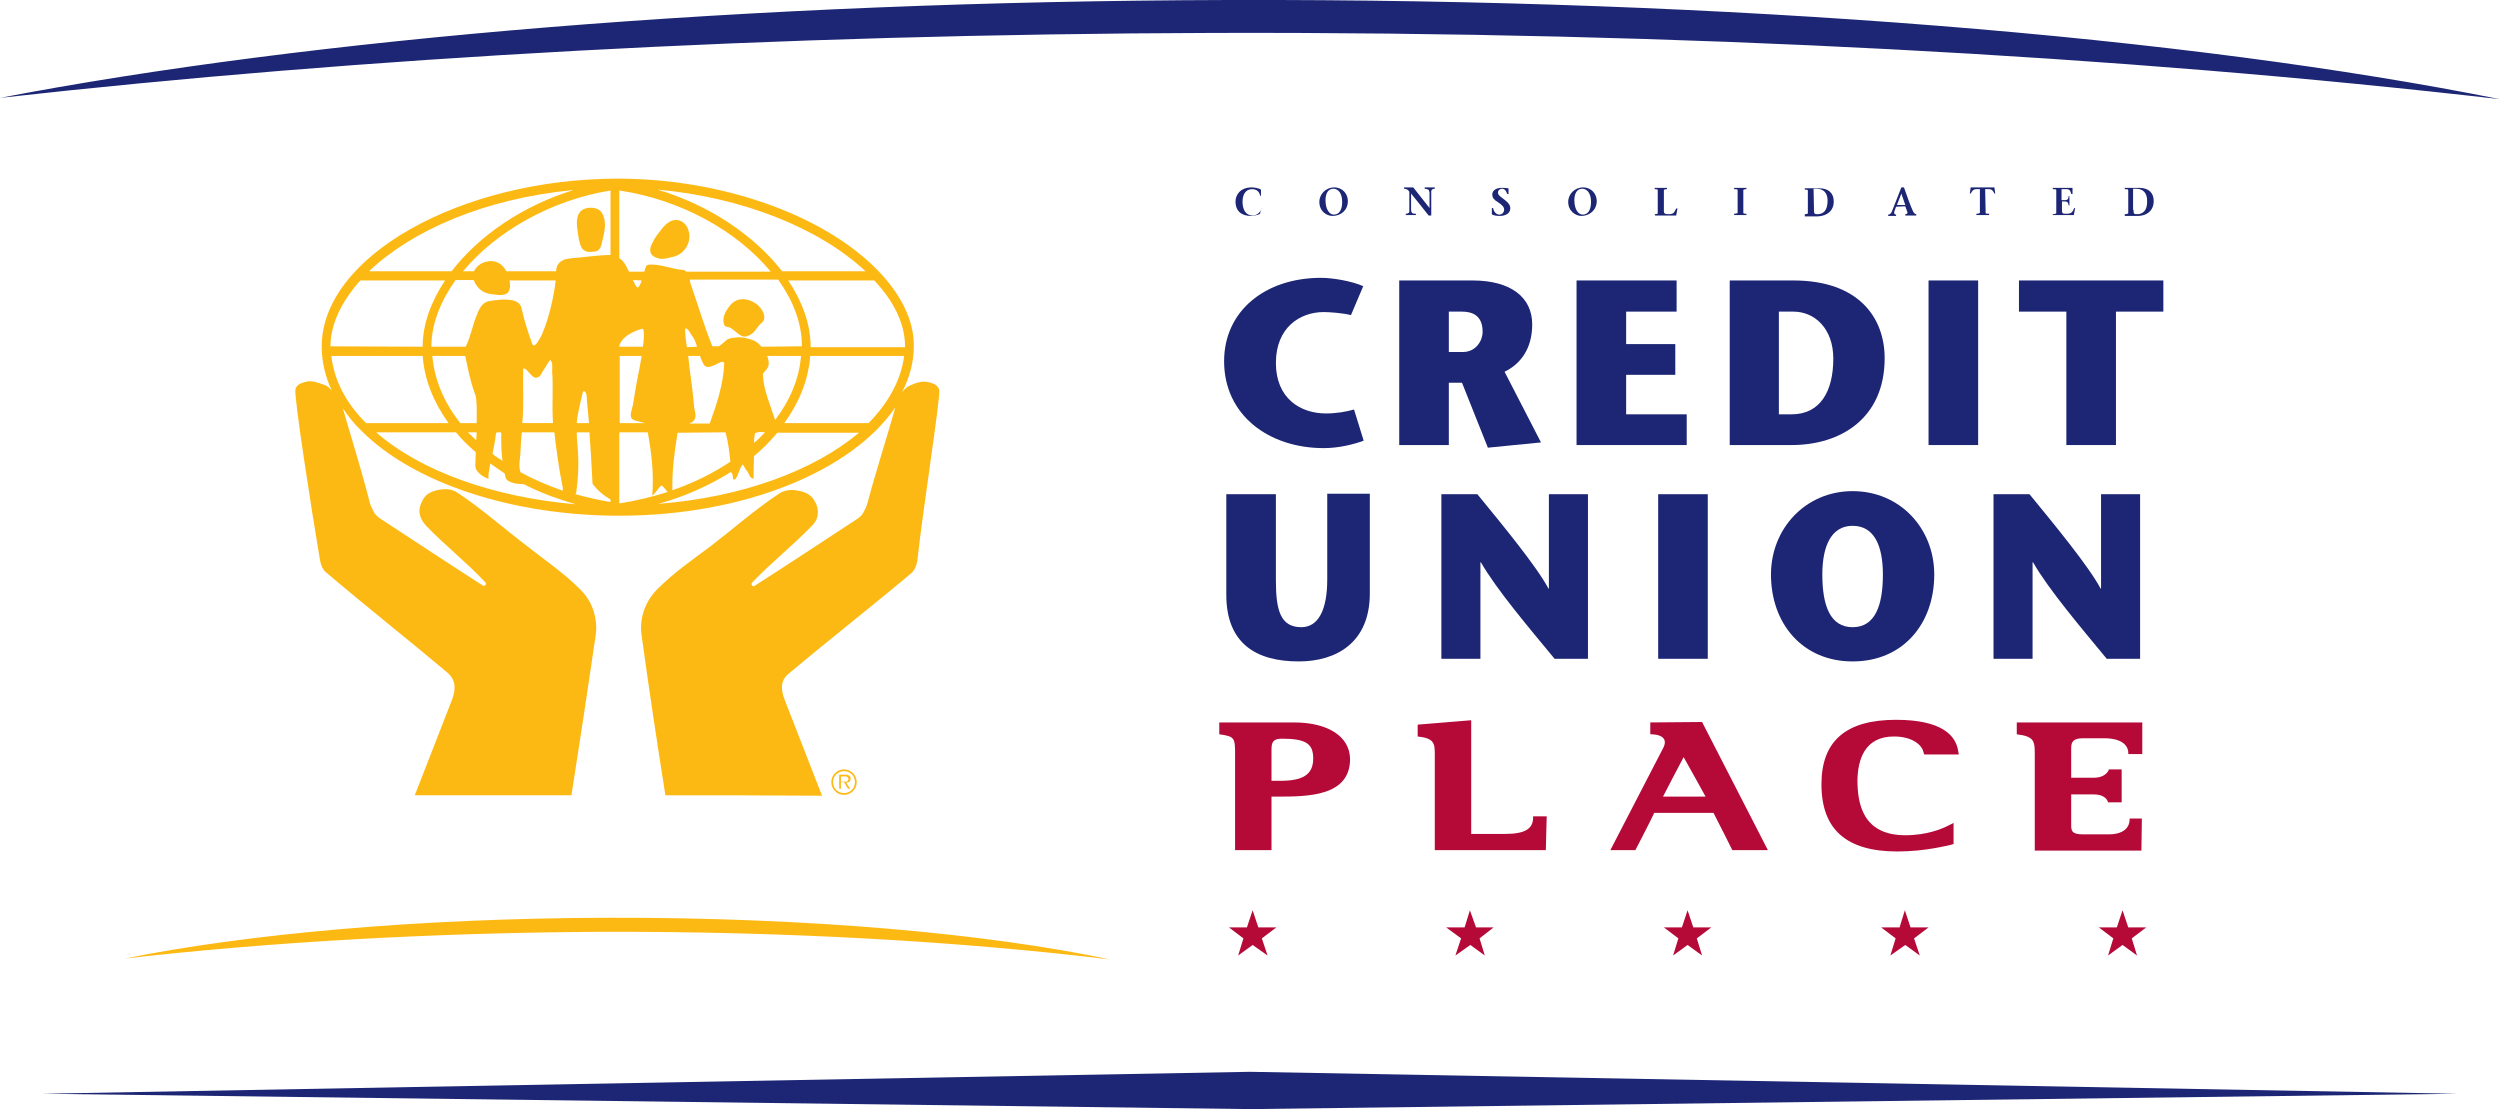 <?xml version="1.0" encoding="utf-8"?>
<!-- Generator: Adobe Illustrator 20.1.0, SVG Export Plug-In . SVG Version: 6.00 Build 0)  -->
<svg version="1.1" id="Layer_1" xmlns="http://www.w3.org/2000/svg" xmlns:xlink="http://www.w3.org/1999/xlink" x="0px" y="0px"
	 viewBox="0 0 569.6 252.7" style="enable-background:new 0 0 569.6 252.7;" xml:space="preserve">
<style type="text/css">
	.st0{fill:#1C2674;}
	.st1{fill:#FDB913;}
	.st2{fill:#B50938;}
</style>
<polygon class="st0" points="559.9,249.2 284.8,244.2 9.6,249.2 284.8,252.7 "/>
<g>
	<path class="st1" d="M137.3,212.3c42.2-0.1,81.7,2.2,115.6,6.3c-27.9-5.9-68.8-9.6-114.2-9.5c-43.4,0.1-82.6,3.7-110.3,9.3
		C60.8,214.7,97.9,212.5,137.3,212.3"/>
	<path class="st0" d="M310.7,100.4c-2.1,0.8-5.6,1.7-9.1,1.7c-12.5,0-22.7-7.5-22.7-19.8c0-11.4,9.3-19,22.1-19
		c2.5,0,6.9,0.7,9.6,1.9l-2.8,6.6c-1.8-0.5-5.1-0.7-6.2-0.7c-5.4,0-10.9,3.5-10.9,11.6c0,8,5.5,11.5,11.4,11.5
		c2.4,0,4.7-0.4,6.4-0.9L310.7,100.4"/>
	<path class="st0" d="M318.8,63.9h16.7c8.8,0,13.6,3.9,13.6,10c0,5.7-2.8,9.1-6.3,10.8l8.3,16.1L339,102l-5.9-14.8h-3v14.2h-11.3
		L318.8,63.9 M330.1,80.2h3.2c3,0,4.5-2.6,4.5-4.6c0-3.7-2.3-4.6-4.7-4.6h-3V80.2z"/>
	<polygon class="st0" points="382,71 370.5,71 370.5,78.4 381.7,78.4 381.7,85.4 370.5,85.4 370.5,94.4 384.3,94.4 384.3,101.4 
		359.2,101.4 359.2,63.9 382,63.9 	"/>
	<path class="st0" d="M408.6,63.9c15,0,20.8,8.6,20.8,17.7c0,13.7-10,19.8-21.2,19.8h-14.1V63.9H408.6 M405.3,94.4h2.9
		c6.5,0,9.5-5.2,9.5-12.7c0-6.8-4.2-10.7-9.1-10.7h-3.3V94.4z"/>
	<rect x="439.4" y="63.9" class="st0" width="11.3" height="37.5"/>
	<polygon class="st0" points="470.8,101.4 470.8,71 460,71 460,63.9 492.9,63.9 492.9,71 482.1,71 482.1,101.4 	"/>
	<path class="st0" d="M290.7,112.6v19.6c0,6.8,1,10.7,5.8,10.7c3.8,0,5.9-3.8,5.9-10.9v-19.5h9.7v22.7c0,11.2-7.6,15.5-16.2,15.5
		c-9.6,0-16.5-4-16.5-15.2v-22.9L290.7,112.6"/>
	<path class="st0" d="M361.7,150.1h-7.5c-5.6-6.8-13.2-15.7-16.8-22h-0.1v22h-8.9v-37.5h8.2c5.4,6.6,13.5,16.4,16.2,21.5h0.1v-21.5
		h8.9v37.5"/>
	<rect x="377.8" y="112.6" class="st0" width="11.3" height="37.5"/>
	<path class="st0" d="M403.5,130.9c0-10.5,7.9-19,18.6-19c10.8,0,18.6,8.5,18.6,19c0,11.2-7.1,19.8-18.6,19.8
		C410.7,150.7,403.5,142.1,403.5,130.9 M429,130.9c0-6.6-2-11.1-6.9-11.1c-4.8,0-6.9,4.5-6.9,11.1c0,7.1,1.8,12,6.9,12
		C427.2,142.9,429,138,429,130.9"/>
	<path class="st0" d="M487.6,150.1H480c-5.6-6.8-13.2-15.7-16.8-22h-0.1v22h-8.9v-37.5h8.2c5.4,6.6,13.5,16.4,16.2,21.5h0.1v-21.5
		h8.9L487.6,150.1"/>
	<path class="st2" d="M294.8,164.6h-17v2.7c3.6,0.5,3.6,0.8,3.6,4.9v21.5h8.3v-12.2h1.1c7.1,0,16.8,0,16.8-8.6
		C307.5,167.8,302.6,164.6,294.8,164.6 M291.7,177.9h-2V171c0-1.4,0-2.7,2.3-2.7c5.5,0,7.2,1.1,7.2,4.5
		C299.2,176.4,297,177.9,291.7,177.9 M335.2,190v-25.9l-12.2,1v2.7c3.9,0.4,3.9,1.7,3.9,4.2v21.7h25.3l0.2-7.7h-3.1v0.3
		c0,2.6-2,3.7-6.3,3.7H335.2z M376,164.6v2.7c0,0,4.9-0.2,2.8,3.4l-11.9,23h5.7c0,0,3.9-7.5,4.3-8.5h13.5c0.5,0.9,4.3,8.5,4.3,8.5
		h8.1l-15-29.2L376,164.6z M378.9,181.5c0.9-1.8,3.6-6.9,4.7-9c1.2,2.1,4,7.2,5,9H378.9z M488,164.6h-28.5v2.7
		c4.1,0.5,4.1,1.6,4.1,4.8v21.7h24.3l0.1-7.3h-2.8c0,0,0.5,3.6-4.8,3.6h-5.8c-2.7,0-2.7-0.9-2.7-2.3V181h5.1c3,0,3.3,1.8,3.3,1.8
		h3.1v-7.5h-2.9c0,0-0.5,1.9-3.5,1.9h-5.1v-6.5c0-1.2,0-2.5,2.7-2.5h4.5c6.4-0.1,5.8,3.6,5.8,3.6h3.2v-7.2H488z M431.5,167.8
		c4.4,0,6.4,2.1,6.7,3.4l0.2,0.7h7.9l-0.2-1.1c-0.6-3.1-3.5-6.8-14.1-6.8c-11.4,0-17,4.8-17,14.7c0,10.3,5.7,15.3,17.3,15.3
		c6.4,0,11.5-1.4,12.1-1.5l0.7-0.2v-4.8l-1.4,0.7c-1.2,0.6-4.6,2.1-9.6,2.1c-9.7,0-10.9-7.2-10.9-12.6
		C423.3,173.3,424.7,167.8,431.5,167.8"/>
	<path class="st0" d="M287.4,47.4l-0.3,1.2c0,0.2-0.2,0.2-0.4,0.3c-0.3,0.1-1,0.3-1.7,0.3c-2,0-3.5-1-3.5-3.3c0-1.4,1-3.2,3.7-3.2
		c0.8,0,1.3,0.2,1.7,0.3c0.3,0.1,0.4,0.2,0.4,0.4v1.2h-0.2c-0.1-0.7-0.6-1.5-1.8-1.5c-1.5,0-2.2,1.2-2.2,2.9s0.7,3.1,2.3,3.1
		c1,0,1.7-0.7,2-1.5l0,0V47.4z"/>
	<path class="st0" d="M300.6,46c0-1.8,1.5-3.3,3.4-3.3s3.1,1.5,3.1,3.1c0,2.1-1.6,3.4-3.5,3.4C302.2,49.2,300.6,48.1,300.6,46
		 M305.8,46c0-2.1-1-3-2-3c-1.2,0-1.8,1.1-1.8,2.6c0,2.1,0.9,3.3,1.9,3.3C305.2,48.9,305.8,47.7,305.8,46"/>
	<path class="st0" d="M325.5,49.1c-1.1-1.4-2.6-3.3-4-5l0,0v3.6c0,0.2,0,0.4,0.1,0.6c0.1,0.3,0.3,0.4,1,0.4V49h-2.3v-0.3
		c0.5,0,0.7-0.2,0.8-0.4c0-0.2,0-0.4,0-0.6v-4c-0.2-0.4-0.6-0.7-1.2-0.7v-0.3h2.1c1.1,1.4,2.5,3.2,3.7,4.7l0,0v-3.3
		c0-0.2,0-0.4-0.1-0.6c0-0.3-0.3-0.4-1-0.5v-0.3h2.3V43c-0.5,0-0.7,0.2-0.8,0.5c0,0.2,0,0.4,0,0.6v5
		C326.1,49.1,325.5,49.1,325.5,49.1z"/>
	<path class="st0" d="M343.4,44.2c-0.2-0.6-0.5-1.2-1.2-1.2c-0.4,0-0.9,0.3-0.9,0.9c0,0.6,0.6,0.9,1.6,1.7c0.9,0.7,1.2,1.2,1.2,1.9
		c0,1.1-1.1,1.7-2.4,1.7c-0.8,0-1.2-0.1-1.7-0.3l-0.1-0.1v-1.4h0.3c0.1,0.8,0.7,1.5,1.4,1.5c0.6,0,1.1-0.5,1.1-1.1s-0.3-1-1.5-1.8
		c-0.7-0.4-1.2-0.9-1.2-1.7c0-0.9,0.9-1.5,2.1-1.5c0.6,0,1,0,1.5,0.1c0.1,0,0.1,0.1,0.1,0.1v1.2H343.4z"/>
	<path class="st0" d="M357.3,46c0-1.8,1.5-3.3,3.4-3.3s3.1,1.5,3.1,3.1c0,2.1-1.7,3.4-3.5,3.4C359,49.2,357.3,48.1,357.3,46
		 M362.5,46c0-2.1-1-3-2-3c-1.2,0-1.8,1.1-1.8,2.6c0,2.1,0.9,3.3,1.9,3.3C361.9,48.9,362.5,47.7,362.5,46"/>
	<path class="st0" d="M377,48.8c0.4,0,0.7-0.1,0.7-0.2c0-0.2,0-0.3,0-0.6v-4.2c0-0.2,0-0.4,0-0.5c0-0.2-0.3-0.2-0.7-0.2v-0.3h2.8
		v0.3c-0.4,0-0.7,0.1-0.7,0.2c0,0.2,0,0.3,0,0.5v4.3c0,0.6,0.3,0.7,1.1,0.7c1.2,0,1.3-0.5,1.7-1.3h0.3l-0.3,1.6h-4.8L377,48.8z"/>
	<path class="st0" d="M397.2,48c0,0.2,0,0.4,0,0.5c0,0.2,0.3,0.2,0.7,0.2V49h-2.8v-0.3c0.4,0,0.7-0.1,0.8-0.2c0-0.2,0-0.3,0-0.5
		v-4.2c0-0.2,0-0.4,0-0.5c0-0.2-0.3-0.2-0.8-0.2v-0.3h2.8v0.3c-0.4,0-0.7,0.1-0.7,0.2c0,0.2,0,0.3,0,0.5V48z"/>
	<path class="st0" d="M411.2,48.8c0.4,0,0.7-0.1,0.7-0.2c0-0.2,0-0.3,0-0.5v-4.2c0-0.2,0-0.4,0-0.5c0-0.2-0.3-0.2-0.7-0.2v-0.3h3.3
		c2.1,0,3.3,1.1,3.3,3c0,2.2-1.6,3.3-3.6,3.4h-3L411.2,48.8L411.2,48.8z M413.3,47.8c0,0.9,0.1,1,0.8,1c1.3,0,2.3-0.8,2.3-3.1
		c0-1.7-0.9-2.7-2.5-2.7h-0.7L413.3,47.8z"/>
	<path class="st0" d="M484.1,48.8c0.4,0,0.7-0.1,0.8-0.2c0-0.2,0-0.3,0-0.6v-4.2c0-0.2,0-0.4,0-0.5c0-0.2-0.3-0.2-0.8-0.2v-0.3h3.3
		c2.1,0,3.3,1.1,3.3,3c0,2.2-1.6,3.4-3.6,3.4h-3L484.1,48.8z M486.1,47.8c0,0.9,0.1,1,0.8,1c1.3,0,2.4-0.8,2.3-3.1
		c0-1.7-0.9-2.7-2.5-2.7H486v4.8H486.1z"/>
	<path class="st0" d="M432,47.1l-0.4,1.1c-0.1,0.4,0,0.7,0.4,0.7v0.3h-1.8v-0.3c0.3,0,0.6-0.2,0.8-0.6c0.3-0.7,1.4-3.6,2.2-5.6h0.6
		c0.5,1.5,1.6,4.5,2,5.3c0.2,0.5,0.5,0.8,0.8,0.8v0.3h-2.5v-0.3c0.5,0,0.6-0.3,0.4-0.7l-0.4-1.1L432,47.1L432,47.1z M434.1,46.7
		l-0.9-2.6l0,0l-1,2.6H434.1z"/>
	<path class="st0" d="M452.4,48c0,0.2,0,0.4,0,0.5c0,0.2,0.4,0.2,0.8,0.2V49h-2.9v-0.3c0.4,0,0.7-0.1,0.8-0.2c0-0.2,0-0.3,0-0.5
		v-4.9h-0.8c-0.8,0-1,0.5-1.3,1h-0.2l0.2-1.4h5.4l0.2,1.4h-0.2c-0.3-0.6-0.5-1-1.3-1h-0.8L452.4,48z"/>
	<path class="st0" d="M467.7,48.8c0.4,0,0.7-0.1,0.8-0.2c0-0.2,0-0.3,0-0.6v-4.2c0-0.2,0-0.4,0-0.5c0-0.2-0.4-0.2-0.8-0.2v-0.3h4.5
		v1.4h-0.3c-0.1-0.6-0.3-1.1-1-1.1h-1.2v2.5h0.8c0.6,0,0.8-0.3,0.8-0.9h0.2v2.1h-0.2c0-0.5-0.2-0.9-0.8-0.9h-0.7V48
		c0,0.7,0.3,0.7,1.1,0.7c1.2,0,1.3-0.5,1.7-1.3h0.2l-0.3,1.6h-4.8L467.7,48.8z"/>
	<path class="st1" d="M192.3,175.7c1.4,0,2.5,1.1,2.5,2.5s-1.1,2.5-2.5,2.5s-2.5-1.1-2.5-2.5S190.9,175.7,192.3,175.7 M192.3,175.3
		c-1.6,0-2.9,1.3-2.9,2.9c0,1.6,1.3,2.9,2.9,2.9c1.6,0,2.9-1.3,2.9-2.9C195.2,176.6,193.9,175.3,192.3,175.3 M192.8,178.3
		c0.6,0,1-0.2,1-0.9c0-0.3-0.1-0.6-0.4-0.7c-0.2-0.2-0.5-0.2-0.8-0.2h-1.4v3.2h0.4v-1.5h0.7l0.9,1.5h0.5L192.8,178.3z M191.6,178
		v-1.1h0.9c0.4,0,0.8,0.1,0.8,0.6c0,0.7-0.7,0.6-1.2,0.6h-0.5V178z"/>
	<path class="st1" d="M148.9,58.4c0.8,0.5,1.7,0.7,2.7,0.5c1.5-0.3,3-0.5,4.1-1.7c1.3-1.3,1.7-3.2,1.1-4.9c-0.3-1-1.1-1.8-2.1-2.1
		c-2.2-0.5-3.6,1.5-4.8,3.1c-0.7,0.9-1.2,1.8-1.6,2.8C148,56.9,148.1,57.9,148.9,58.4 M214,88.9c-0.2-1.1-1.2-1.5-2.3-1.8
		c-1.5-0.4-3,0.1-4.3,0.7c-0.7,0.3-1.4,0.9-1.9,1.6c1.7-3.3,2.7-6.8,2.7-10.5c0.1-5.8-2.9-11.9-8.4-17.5
		c-12.4-12.6-35.6-20.7-59-20.7c-35.9,0-67.5,17.8-67.5,38.2c0,3.5,0.8,6.9,2.3,10.1c-0.5-0.6-1-1.1-1.7-1.3
		c-1.4-0.5-2.8-1.1-4.3-0.7c-1,0.3-2.1,0.6-2.3,1.8c-0.3,1.8,3.7,27.6,5.6,38.8c0.2,1.1,0.6,2.2,1.5,2.9
		c9.3,7.9,18.2,14.9,27.6,22.8c1.7,1.5,2,3.4,1,6.1c-0.1,0.2-8.5,21.8-8.5,21.8h35.7c1.9-12.1,3.7-24,5.5-36.3
		c0.2-1.3,0.2-2.5,0-3.7c-0.4-2.7-1.6-5.1-3.6-7c-3.8-3.8-8-6.6-12.3-10c-5.4-4.1-9.8-8.1-15.5-11.9c-1.4-1-3.1-1-4.8-0.6
		c-0.5,0.1-1,0.3-1.4,0.5c-0.7,0.3-1.2,0.8-1.6,1.4c-0.6,1-1.1,2.2-0.9,3.4c0.2,1.1,0.7,1.9,1.4,2.7c4.4,4.6,9.2,8.3,13.6,13
		c0.3,0.3,0,1-0.6,0.7c-8.1-5.2-15.2-9.9-23.3-15.2c-0.6-0.4-1.2-0.9-1.5-1.5c-0.3-0.7-0.7-1.3-0.9-2c-1.9-7.5-4.1-14.4-6.2-21.7
		c1.2,1.8,2.6,3.6,4.3,5.2c11.9,11.9,34.4,19.3,58.7,19.3c28.6,0,53.1-10.3,62.9-24.7c-2.1,7.5-4.4,14.4-6.4,22
		c-0.2,0.7-0.6,1.4-0.9,2c-0.3,0.6-0.9,1.1-1.5,1.5c-8.1,5.3-15.2,10-23.3,15.2c-0.5,0.3-0.8-0.4-0.6-0.7c4.4-4.6,9.2-8.4,13.6-12.9
		c0.8-0.8,1.3-1.6,1.4-2.7c0.2-1.3-0.3-2.4-0.9-3.4c-0.4-0.6-1-1.1-1.6-1.4c-0.5-0.2-0.9-0.4-1.4-0.5c-1.7-0.4-3.4-0.4-4.8,0.5
		c-5.7,3.8-10.2,7.8-15.5,11.9c-4.4,3.3-8.5,6.1-12.3,9.9c-1.9,1.9-3.2,4.3-3.6,7c-0.2,1.2-0.2,2.4,0,3.7
		c1.7,12.4,3.5,24.2,5.4,36.3c11.9,0,23.8,0,35.7,0.1c0,0-8.4-21.5-8.5-21.8c-1.1-2.8-0.8-4.7,1-6.1c9.4-7.9,18.3-14.8,27.7-22.7
		c0.9-0.7,1.3-1.8,1.5-2.9C210.2,116.5,214.3,90.6,214,88.9 M130.7,43.3c-11.5,3.5-21.6,10.4-27.8,18.5H84.1
		C93.7,52.6,110.4,45.2,130.7,43.3 M116.1,63.9h10.5c-0.3,3-1.4,8.3-3,12c-0.2,0.6-1.4,2.8-1.9,2.8s-0.5-0.7-0.7-1.1
		c-0.9-2.5-1.6-4.8-2.2-7.5c-0.2-0.9-1.1-1.5-2.1-1.7c-1.8-0.3-3.4-0.1-5.2,0.2c-1.8,0.3-2.4,2-3,3.5c-0.9,2.3-1.3,4.7-2.4,6.9h-7.8
		l0,0v-0.1c0-5.1,2.1-10.3,5.5-15.1h4.1c0,0.1,0.1,0.2,0.1,0.2c0.8,1.8,2.1,2.8,3.9,3c1.4,0.2,3.8,0.7,4.2-1.1
		C116.3,65.3,116.2,64.6,116.1,63.9 M119.2,84.1c0-0.2,0.2-0.2,0.4-0.1c0.9,0.6,1.3,1.6,2.2,2c0.2,0.1,0.4,0.1,0.6,0
		c0.9-0.2,0.9-1,1.4-1.6c0.6-0.8,0.9-1.7,1.6-2.4c0.6,0.8,0.4,1.7,0.4,2.6c0.3,3.9-0.1,7.8,0.2,11.8h-7
		C119.4,92.3,119.1,88.2,119.2,84.1 M126.3,98.5c0.5,4.2,1,8.1,1.9,12.5c0.1,0.3,0,0.5,0,0.8c-3.4-1.2-6.7-2.6-9.6-4.2
		c-0.3-0.8-0.3-1.7-0.2-2.6c0.3-2.2,0.2-4.2,0.5-6.4c0,0,0,0,0-0.1C118.9,98.5,126.3,98.5,126.3,98.5z M114.5,105
		c-0.8-0.5-1.6-1-2.3-1.6c0.3-1.4,0.6-2.8,0.8-4.6c0-0.1,0.1-0.2,0.2-0.3h0.9c0.1,0.1,0.1,0.3,0.1,0.5
		C114.2,101,114.2,103,114.5,105 M108.6,96.4h-3.7c-3.7-4.6-5.9-9.8-6.4-15.3h7.5c0.6,2.8,1.1,5.6,2.1,8.3c0.2,0.5,0.4,1.1,0.4,1.6
		C108.7,92.8,108.6,94.6,108.6,96.4 M108.6,98.5c0,0.6-0.1,1.2-0.1,1.8c-0.6-0.6-1.3-1.2-1.9-1.8H108.6z M75.3,78.9
		c0-5,2.5-10.2,6.8-15h2.4l0,0h16.9c-3.2,4.8-5.1,10-5.1,15c0,0.1,0,0.1,0,0.1L75.3,78.9C75.3,79,75.3,78.9,75.3,78.9 M83.4,96.4
		L83.4,96.4c-4.7-4.7-7.3-9.9-7.9-15.3h20.8c0.4,5.4,2.5,10.6,5.9,15.3H83.4L83.4,96.4z M85.7,98.5h18.2c1.3,1.6,2.8,3.1,4.5,4.5
		c0,1-0.1,2-0.1,3c-0.1,1.5,1.8,2.7,3,3.1c-0.1-1,0.2-2.2,0.4-3.5c1.1,0.8,2.2,1.5,3.3,2.3c0.1,0.6,0.2,1.3,0.7,1.6
		c1.1,0.7,2.4,0.8,3.6,0.8c2.7,1.4,5.6,2.6,8.7,3.6c0.1,0,0.1,0.1,0.3,0.1c0.9,0.3,1.9,0.6,2.9,0.9
		C112.5,113.3,95.9,107.4,85.7,98.5 M139.1,114.4c-2.8-0.5-5.4-1.1-8-1.8c0.1-0.1,0.2-0.3,0.2-0.4c0.5-3.7,0.6-7,0.3-10.5
		c-0.1-1.1-0.2-2.2-0.2-3.2h2.9c0.3,3.9,0.5,7.8,0.7,11.7c1.1,1.5,2.5,2.7,4.1,3.6V114.4z M131.4,96.4c0.2-2.3,0.8-4.4,1.3-6.7
		c0-0.3,0.3-0.6,0.4-0.6c0.6,0.4,0.6,1.2,0.6,1.9c0.2,1.8,0.3,3.6,0.5,5.4C134.2,96.4,131.4,96.4,131.4,96.4z M139.1,58.1
		c-2.8,0-5.7,0.5-8.5,0.7c-1.1,0.1-2.3,0.2-3.2,1.1c-0.5,0.6-0.7,1.2-0.7,1.9h-11.3c-0.9-1.6-2.4-2.7-4.5-2.2
		c-1.2,0.2-2.4,1.1-2.9,2.2h-2.5c7.5-9,20-16.2,33.6-18.4V58.1z M206.2,78.9c0,0.1,0,0.1,0,0.2h-21.5V79c0-5.1-1.9-10.3-5.1-15.1
		h19.6C203.8,68.8,206.2,73.9,206.2,78.9 M173.8,85.4c0-0.5,0.9-1.1,1.2-1.8c0.3-0.8,0.1-1.7-0.2-2.5h7.7
		c-0.4,5.2-2.5,10.1-5.9,14.6C175.5,92.2,174,89,173.8,85.4 M174.3,98.5c-0.8,0.8-1.6,1.7-2.5,2.4c0-0.9,0.1-1.6,0.2-2.1
		c0-0.2,0.6-0.3,1.2-0.4L174.3,98.5L174.3,98.5z M173.5,79c-0.1-0.1-0.1-0.2-0.2-0.2c-0.4-0.5-0.9-0.9-1.5-1.2
		c-1.3-0.5-2.7-0.9-4.1-0.7c-0.8,0.1-1.6,0.1-2.2,0.6c-0.6,0.5-1.1,1-1.7,1.4h-1.5c-1.9-4.7-3.3-9.5-5-14.4
		c-0.1-0.3-0.1-0.5-0.1-0.8h20.1c3.4,4.8,5.4,9.9,5.4,15.1v0.1L173.5,79L173.5,79z M158.3,93.6c-0.2-0.9-0.2-1.7-0.3-2.5
		c-0.3-3.4-0.9-6.7-1.2-10h2.7c0.2,0.7,0.5,1.3,0.8,1.9c0.8,1.4,2.7,0,3.9-0.5c0.3-0.1,0.9-0.1,0.8,0.4c-0.2,4.7-1.7,9.2-3.3,13.6
		H157c0.5-0.2,0.9-0.4,1.1-0.7C158.6,95.2,158.5,94.3,158.3,93.6 M156.5,79.1c-0.2-1.3-0.4-2.7-0.4-4.1c0-0.1,0.2-0.2,0.2-0.2
		c0.7,0.3,0.9,1.1,1.3,1.6c0.6,0.8,1,1.7,1.2,2.6L156.5,79.1z M165.3,98.5c0.6,2.2,0.9,4.4,1.1,6.7c-3.9,2.6-8.3,4.8-13.2,6.5
		c-0.1-4.3,0.4-8.2,1.1-12.6c0-0.2,0-0.3,0.1-0.5L165.3,98.5L165.3,98.5z M197.2,61.8h-19c-6.4-8.2-16.6-15.1-28.4-18.6
		C168.8,44.9,186.5,51.8,197.2,61.8 M141.1,43.4c14.2,2.1,27,9.4,34.5,18.5h-19.2l0,0c-0.2-0.2-0.5-0.4-0.8-0.4
		c-2.6-0.2-5.1-1.4-7.8-1.2c-0.3,0-0.6,0.3-0.7,0.6c-0.1,0.3-0.2,0.7-0.3,1h-3.5c-0.4-0.8-0.7-1.5-1-1.9c-0.3-0.5-0.8-0.9-1.2-1.2
		V43.4z M146.2,63.9c-0.1,0.3-0.2,0.6-0.3,0.8c-0.1,0.3-0.5,0.9-0.7,0.8s-0.6-0.8-1-1.7L146.2,63.9L146.2,63.9z M141.1,78.8
		c0.6-2.1,3.1-3.3,5.2-3.9c0.1,0,0.3,0.2,0.3,0.3c0.2,0.7,0.1,2.2-0.1,3.8h-5.4V78.8z M141.1,81.1h5.1c-0.3,1.6-0.5,3-0.6,3.3
		c-0.4,1.8-1.3,7.1-1.4,7.9c-0.2,1.1-1.1,2.8,0.2,3.4c0.8,0.3,1.7,0.4,2.5,0.7h-5.7V81.1H141.1z M141.1,98.5h6.5c0,0,0,0,0,0.1
		c0.9,4.9,1.4,9.5,1,14.3c0.9-0.6,1.3-1.7,2.1-2.3c0.6,0.4,1,1,1.4,1.5c-3.5,1.1-7.1,2-11,2.6V98.5z M150,114.8
		c6.2-1.7,11.8-4.3,16.6-7.3c0,0,0,0.1,0,0.2c0.6,0.5,0.2,1.2,0.5,1.5c0.4,0.3,0.7-0.4,0.9-0.8c0.4-0.9,0.6-1.8,1.2-2.6l0,0
		c0.4,0.5,0.6,1.1,1,1.5c0.5,0.6,0.5,1.6,1.5,1.8c0-1.1,0-3.2,0.1-5.2c2-1.6,3.7-3.4,5.3-5.3c0,0,0,0,0.1,0l0,0h18.5
		C185.5,107.2,169.1,113.3,150,114.8 M197.9,96.4h-1.5l0,0h-17.7c3.4-4.7,5.5-9.9,5.9-15.3H206C205.3,86.6,202.4,91.8,197.9,96.4
		 M172.4,69.3c-1.7-1.3-4.2-1.7-5.8,0c-1.2,1.3-2.2,3.1-1.6,4.7c0.2,0.6,1.1,0.4,1.6,0.8c0.9,0.6,1.6,1.4,2.5,1.8
		c0.9,0.3,1.7-0.2,2.4-0.7c0.8-0.7,1.1-1.6,2-2.3C175,72.4,173.6,70.2,172.4,69.3 M132.5,56.4c0.6,1.1,1.9,1.1,3.1,0.9
		c0.7-0.1,1.2-0.7,1.4-1.4c0.5-2.5,1.5-4.8,0.2-7.3c-0.8-1.4-2.8-1.5-4.1-1c-1.9,0.8-1.8,3.2-1.5,5C131.8,54,131.9,55.2,132.5,56.4"
		/>
	<path class="st0" d="M276.4,7.5c107-0.3,207.1,5.2,293.2,15.1C498.7,8.4,395.2-0.3,279.9,0C169.7,0.3,70.4,8.8,0,22.3
		C82.2,13.1,176.3,7.8,276.4,7.5"/>
	<polygon class="st2" points="483.6,207.4 484.9,211.3 489,211.3 485.7,213.8 486.9,217.7 483.6,215.3 480.3,217.7 481.5,213.8 
		478.2,211.3 482.3,211.3 	"/>
	<polygon class="st2" points="434,207.4 435.3,211.3 439.4,211.3 436.1,213.8 437.4,217.7 434.1,215.3 430.7,217.7 431.9,213.8 
		428.6,211.3 432.8,211.3 	"/>
	<polygon class="st2" points="384.5,207.4 385.8,211.3 389.9,211.3 386.6,213.8 387.8,217.7 384.5,215.3 381.2,217.7 382.4,213.8 
		379.1,211.3 383.2,211.3 	"/>
	<polygon class="st2" points="334.9,207.4 336.3,211.3 340.3,211.3 337.1,213.8 338.3,217.7 335,215.3 331.6,217.7 332.9,213.8 
		329.5,211.3 333.7,211.3 	"/>
	<polygon class="st2" points="285.4,207.4 286.7,211.3 290.8,211.3 287.5,213.8 288.8,217.7 285.4,215.3 282.1,217.7 283.3,213.8 
		280,211.3 284.1,211.3 	"/>
</g>
</svg>
